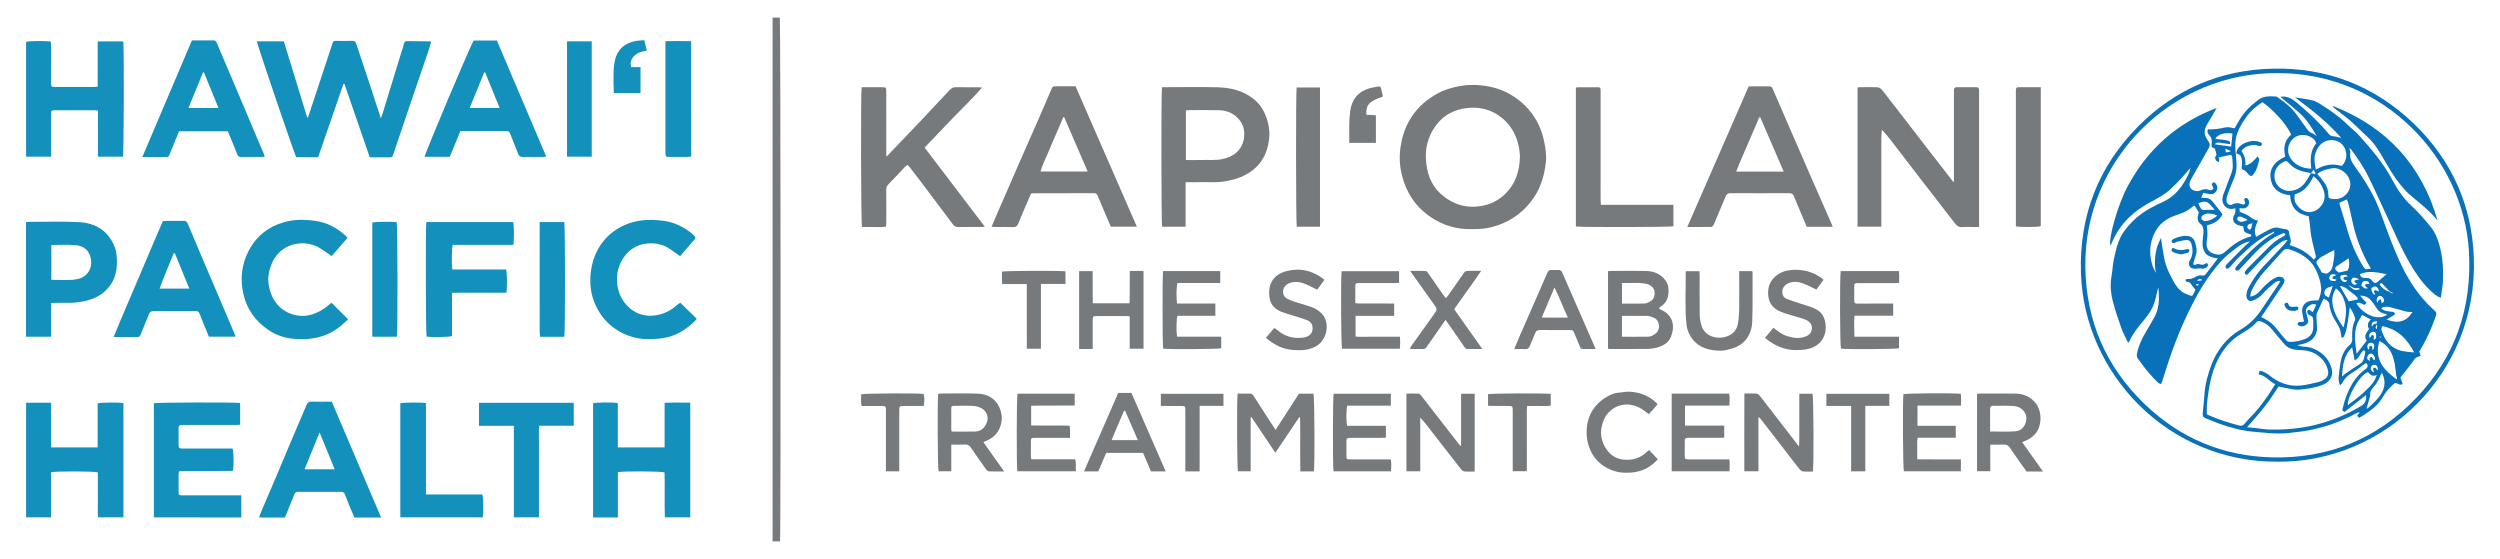 <?xml version="1.0" encoding="utf-8"?>
<!-- Generator: Adobe Illustrator 23.0.2, SVG Export Plug-In . SVG Version: 6.00 Build 0)  -->
<svg version="1.1" id="Layer_1" xmlns="http://www.w3.org/2000/svg" xmlns:xlink="http://www.w3.org/1999/xlink" x="0px" y="0px"
	 viewBox="0 0 901.62 201.59" style="enable-background:new 0 0 901.62 201.59;" xml:space="preserve">
<style type="text/css">
	.st0{fill:#1390BB;}
	.st1{fill:#767A7D;}
	.st2{fill:#0971B9;}
</style>
<g>
	<path class="st0" d="M92.63,14.91c3.21,0,6.4,0,9.74,0c2.79,9.11,5.6,18.28,8.41,27.44c0.1,0,0.19,0,0.29,0
		c0.41-1.22,0.82-2.45,1.23-3.67c2.41-7.28,4.84-14.56,7.22-21.85c0.8-2.44,0.41-2.04,2.84-2.08c1.55-0.02,3.11,0.03,4.66-0.01
		c0.83-0.02,1.22,0.26,1.49,1.1c1.61,4.98,3.3,9.92,4.94,14.89c1.28,3.87,2.53,7.75,3.9,11.97c0.26-0.71,0.44-1.13,0.57-1.56
		c2.28-7.42,4.56-14.84,6.83-22.27c0.32-1.05,0.69-2.08,0.96-3.14c0.15-0.58,0.41-0.91,1-0.9c2.8,0.02,5.61,0.04,8.41,0.08
		c0.08,0,0.16,0.1,0.37,0.24c-0.29,0.94-0.56,1.93-0.89,2.91c-2.33,6.84-4.67,13.68-7,20.53c-1.94,5.71-3.87,11.43-5.79,17.15
		c-0.17,0.51-0.35,0.99-0.95,1c-2.49,0.02-4.99,0.01-7.5,0.01c-3.08-8.94-6.12-17.73-9.15-26.51c-0.11-0.01-0.21-0.02-0.32-0.03
		c-3.05,8.81-6.09,17.62-9.15,26.47c-2.71,0-5.3,0-7.91,0C106.22,55.67,93.1,17.2,92.63,14.91z"/>
	<path class="st1" d="M713.75,81.87c-0.67,0-1.16,0-1.65,0c-1.45,0-2.91-0.09-4.36,0.03c-1.21,0.1-1.96-0.38-2.65-1.28
		c-4.05-5.27-8.14-10.51-12.2-15.77c-3.54-4.59-7.06-9.19-10.59-13.78c-1.12-1.46-2.29-2.88-3.59-4.29
		c-0.27,1.93-0.19,3.84-0.21,5.74c-0.01,1.95,0,3.91,0,5.86s0,3.91,0,5.86c0,1.9,0,3.81,0,5.71c0,1.95,0,3.91,0,5.86
		c0,1.94,0,3.89,0,5.94c-2.94,0-5.71,0-8.59,0c0-16.73,0-33.44,0-50.23c0.5-0.03,0.94-0.08,1.38-0.08c1.3-0.01,2.61-0.01,3.91-0.01
		c2.84,0,2.82,0.02,4.53,2.24c2.77,3.61,5.57,7.18,8.35,10.78c2.17,2.81,4.32,5.63,6.49,8.43c2.78,3.59,5.58,7.18,8.37,10.77
		c0.49,0.62,0.95,1.26,1.61,2.14c0.07-0.56,0.13-0.81,0.13-1.07c0-10.42,0-20.85,0-31.27c0-0.3,0.02-0.6,0.01-0.9
		c-0.01-0.73,0.29-1.12,1.07-1.11c2.31,0.01,4.61,0.01,6.92,0c0.77,0,1.09,0.38,1.07,1.11c-0.01,0.35,0,0.7,0,1.05
		c0,15.39,0,30.77,0,46.16C713.75,80.41,713.75,81.04,713.75,81.87z"/>
	<path class="st1" d="M531.02,82.63c-5.64,0.17-10.72-1.35-15.3-4.52c-5.3-3.66-8.55-8.67-10.12-14.9
		c-0.82-3.27-0.98-6.59-0.55-9.82c1.17-8.84,5.71-15.55,13.63-19.8c2.47-1.32,5.16-2.06,7.95-2.57c1.9-0.35,3.77-0.45,5.66-0.37
		c4.97,0.22,9.65,1.47,13.82,4.28c5.69,3.84,9.28,9.1,10.73,15.84c0.55,2.56,0.95,5.13,0.67,7.72c-0.57,5.24-2.12,10.12-5.48,14.34
		c-3.69,4.64-8.36,7.62-14.1,9.09C535.61,82.52,533.3,82.65,531.02,82.63z M548.17,56.16c-0.09-0.72-0.16-2.12-0.45-3.48
		c-0.88-4.03-2.8-7.49-6-10.12c-3.97-3.27-8.65-4.27-13.59-3.46c-5.78,0.95-9.88,4.31-12.32,9.65c-1.8,3.93-1.89,8.05-1.11,12.18
		c0.87,4.63,3.37,8.3,7.34,10.88c3.66,2.38,7.62,3.22,11.98,2.51c3.44-0.56,6.4-1.99,8.83-4.38
		C546.48,66.37,548.09,61.9,548.17,56.16z"/>
	<path class="st1" d="M333.46,53.23c7.28,9.56,14.45,18.97,21.71,28.51c-0.41,0.05-0.73,0.11-1.04,0.11
		c-2.86,0.01-5.72-0.03-8.57,0.04c-0.87,0.02-1.41-0.32-1.89-0.96c-3.53-4.72-7.07-9.43-10.61-14.13c-1.56-2.08-3.14-4.14-4.73-6.2
		c-0.3-0.39-0.67-0.72-1.07-1.15c-0.35,0.3-0.66,0.53-0.93,0.8c-1.94,2.03-3.83,4.1-5.81,6.08c-0.66,0.66-0.91,1.31-0.9,2.24
		c0.05,3.86,0.03,7.72,0.02,11.58c0,0.49-0.04,0.98-0.07,1.55c-1.48,0.34-2.93,0.13-4.36,0.16c-1.45,0.04-2.9,0.01-4.33,0.01
		c-0.37-1.15-0.49-47.97-0.13-50.42c0.54,0,1.12,0,1.71,0c1.9,0,3.81-0.01,5.71,0.01c1.33,0.01,1.45,0.12,1.46,1.48
		c0.02,4.91,0.01,9.83,0.01,14.74c0,2.85,0,5.71,0,8.8c0.41-0.39,0.69-0.62,0.94-0.88c3.81-3.98,7.63-7.95,11.42-11.95
		c3.51-3.71,7.01-7.43,10.48-11.18c0.71-0.77,1.46-1.05,2.5-1.03c2.66,0.07,5.31,0.03,7.97,0.04c0.33,0,0.67,0.04,1.23,0.07
		c-3.34,3.93-6.96,7.3-10.38,10.85C340.36,45.95,336.96,49.55,333.46,53.23z"/>
	<path class="st1" d="M661,81.8c-3.3,0-6.3,0-9.39,0c-0.75-1.78-1.51-3.57-2.27-5.35c-0.8-1.89-1.61-3.77-2.37-5.67
		c-0.32-0.81-0.8-1.12-1.7-1.11c-7.07,0.04-14.14,0.03-21.21,0c-0.91,0-1.37,0.35-1.7,1.14c-1.28,3.09-2.6,6.17-3.9,9.26
		c-0.18,0.42-0.31,0.86-0.56,1.23c-0.18,0.25-0.52,0.55-0.8,0.55c-2.79,0.04-5.58,0.02-8.59,0.02
		c7.43-17.02,14.77-33.82,22.12-50.66c0.45-0.03,0.84-0.07,1.23-0.07c1.85-0.01,3.71,0,5.56,0c1.55,0,1.52,0.02,2.1,1.37
		c2.3,5.33,4.62,10.65,6.93,15.97c2.31,5.32,4.62,10.64,6.94,15.96c1.86,4.26,3.75,8.52,5.62,12.78
		C659.67,78.65,660.28,80.11,661,81.8z M643.29,61.88c-2.86-6.63-5.65-13.09-8.45-19.55c-0.12,0-0.24-0.01-0.36-0.01
		c-1.39,3.24-2.81,6.46-4.18,9.71c-1.36,3.24-2.85,6.42-4.14,9.85C631.95,61.88,637.48,61.88,643.29,61.88z"/>
	<path class="st1" d="M387.9,31.12c7.37,16.87,14.7,33.67,22.11,50.63c-3.2,0-6.23,0-9.39,0c-0.67-1.55-1.37-3.15-2.05-4.75
		c-0.9-2.12-1.81-4.23-2.68-6.36c-0.25-0.61-0.55-0.98-1.3-0.97c-7.47,0.03-14.93,0.04-22.4,0.05c-0.05,0-0.09,0.03-0.37,0.12
		c-0.58,1.36-1.24,2.86-1.88,4.37c-0.9,2.12-1.82,4.22-2.68,6.36c-0.38,0.95-0.89,1.4-2,1.34c-2.05-0.11-4.11-0.03-6.16-0.04
		c-0.43,0-0.86-0.05-1.49-0.09c0.77-1.81,1.46-3.46,2.17-5.1c2.79-6.42,5.58-12.84,8.39-19.26c2.25-5.13,4.52-10.25,6.77-15.38
		c1.38-3.16,2.74-6.33,4.1-9.51c0.6-1.4,0.58-1.41,2.06-1.41C383.28,31.12,385.49,31.12,387.9,31.12z M392.26,61.86
		c-2.87-6.64-5.66-13.12-8.45-19.59c-0.11,0-0.23,0.01-0.34,0.01c-0.92,2.15-1.84,4.29-2.76,6.44c-0.95,2.21-1.93,4.4-2.83,6.62
		c-0.87,2.14-1.98,4.19-2.63,6.52C380.99,61.86,386.52,61.86,392.26,61.86z"/>
	<path class="st1" d="M427.59,65.71c0,5.47,0,10.71,0,16.05c-2.92,0-5.7,0-8.48,0c-0.29-1.06-0.37-48.48-0.05-50.32
		c0.5,0,1.03,0,1.56,0c6.16,0,12.33-0.12,18.49,0.04c4.7,0.12,9.19,1.19,13.01,4.22c2.53,2.01,4.06,4.69,4.93,7.71
		c0.54,1.85,0.87,3.79,0.73,5.76c-0.47,6.97-3.79,11.94-10.3,14.69c-1.62,0.68-3.3,1.07-5.01,1.42c-3.53,0.74-7.08,0.3-10.62,0.42
		C430.52,65.75,429.18,65.71,427.59,65.71z M427.69,57.71c2.04,0,3.89,0.05,5.73-0.01c2.44-0.08,4.87,0.18,7.32-0.3
		c3.91-0.76,7.32-3.1,7.93-7.8c0.33-2.56-0.32-4.97-2.16-6.92c-1.85-1.96-4.22-2.86-6.85-2.93c-3.65-0.1-7.31-0.03-10.97-0.03
		c-0.33,0-0.65,0.09-1,0.15C427.69,45.81,427.69,51.66,427.69,57.71z"/>
	<path class="st0" d="M35.23,31.25c0-5.43,0-10.82,0-16.32c3.2,0,6.22,0,9.22,0c0.34,1.97,0.23,40.46-0.12,41.58
		c-2.91,0-5.85,0-9.01,0c0-5.49,0-11.01,0-16.6c-0.53-0.07-0.86-0.15-1.19-0.15c-4.71-0.01-9.42-0.01-14.13,0
		c-1.52,0-1.57,0.06-1.57,1.64c0,4.51,0,9.02,0,13.53c0,0.49,0,0.98,0,1.58c-3.06,0-5.99,0-9.02,0c0-13.81,0-27.62,0-41.42
		c1.12-0.34,6.83-0.41,8.91-0.09c0.03,0.39,0.1,0.82,0.1,1.25c0.01,4.51,0.01,9.02,0.01,13.53c0,1.5,0.06,1.57,1.47,1.57
		c4.71,0.01,9.42,0.01,14.13,0C34.37,31.34,34.71,31.29,35.23,31.25z"/>
	<path class="st0" d="M18.43,145.25c0,5.43,0,10.72,0,16.1c5.65,0,11.13,0,16.78,0c0-5.33,0-10.63,0-15.87
		c1.21-0.36,7.62-0.41,9.31-0.11c0,13.69,0,27.4,0,41.21c-3.03,0-6,0-9.14,0c-0.21-1.75-0.07-3.53-0.09-5.31
		c-0.03-1.85-0.01-3.71-0.01-5.56c0-1.8,0-3.6,0-5.35c-1.42-0.43-15.23-0.46-16.85-0.04c0,5.35,0,10.75,0,16.25
		c-3.07,0-5.99,0-9.02,0c0-13.75,0-27.5,0-41.32C12.39,145.25,15.28,145.25,18.43,145.25z"/>
	<path class="st0" d="M239.69,161.35c0-5.38,0-10.63,0-16.08c3.11-0.16,6.13-0.08,9.25-0.05c0,13.83,0,27.54,0,41.35
		c-2.99,0-5.98,0-9.16,0c-0.18-5.37,0.04-10.81-0.11-16.2c-1.27-0.43-14.91-0.51-16.83-0.08c0,5.38,0,10.82,0,16.32
		c-3.07,0-5.96,0-8.95,0c0-13.74,0-27.45,0-41.17c0.96-0.31,6.5-0.41,8.92-0.12c0,5.3,0,10.62,0,16.03
		C228.5,161.35,233.98,161.35,239.69,161.35z"/>
	<path class="st0" d="M55.49,186.6c0-13.76,0-27.48,0-41.19c1.04-0.28,29.2-0.37,31.11-0.08c0,2.57,0,5.15,0,7.84
		c-0.5,0.03-0.93,0.08-1.36,0.08c-6.22,0.01-12.43,0-18.65,0c-0.4,0-0.8,0.01-1.2,0.01c-0.69,0-0.99,0.38-0.99,1.04
		c0,2.16,0,4.31,0.01,6.47c0,0.69,0.37,0.99,1.04,0.98c0.35-0.01,0.7,0,1.05,0c5.26,0,10.53,0,15.79,0c0.54,0,1.09,0,1.6,0
		c0.39,1.17,0.47,5.74,0.16,8.02c-0.49,0.03-1.01,0.08-1.54,0.08c-5.41,0.01-10.83,0-16.24,0.01c-0.54,0-1.08,0.05-1.69,0.08
		c-0.07,0.51-0.17,0.89-0.17,1.28c-0.02,2.01-0.03,4.01,0,6.02c0.02,1.34,0.1,1.41,1.5,1.41c6.42,0.01,12.83,0,19.25,0
		c0.59,0,1.18,0,1.87,0c0,2.75,0,5.32,0,7.97C76.51,186.6,66.1,186.6,55.49,186.6z"/>
	<path class="st0" d="M95.41,56.59c-0.75,0-1.39,0-2.03,0c-2.16,0-4.31-0.01-6.47,0.02c-0.69,0.01-1.04-0.2-1.32-0.9
		c-1.08-2.79-2.26-5.55-3.42-8.38c-5.83,0-11.63,0-17.58,0c-0.65,1.57-1.31,3.17-1.97,4.77c-0.51,1.25-1.01,2.5-1.52,3.75
		c-0.18,0.43-0.41,0.77-0.98,0.77c-2.85-0.02-5.7-0.01-8.78-0.01c6.01-14.12,11.93-28.06,17.88-42.04c2.64,0,5.19,0.02,7.74-0.01
		c0.67-0.01,0.97,0.3,1.21,0.88c1.03,2.49,2.11,4.97,3.17,7.45c1.93,4.55,3.87,9.11,5.79,13.66c1.93,4.56,3.85,9.12,5.77,13.67
		c0.76,1.79,1.54,3.58,2.3,5.38C95.31,55.85,95.32,56.15,95.41,56.59z M78.8,38.94c-1.8-4.39-3.53-8.63-5.27-12.86
		c-0.1,0.01-0.2,0.02-0.3,0.03c-1.74,4.24-3.48,8.48-5.26,12.83C71.66,38.94,75.13,38.94,78.8,38.94z"/>
	<path class="st0" d="M170.83,14.62c2.74,0,5.49,0,8.37,0c5.91,13.9,11.83,27.81,17.8,41.85c-0.5,0.06-0.78,0.13-1.06,0.13
		c-2.46,0.01-4.91-0.04-7.37,0.02c-0.91,0.02-1.38-0.33-1.69-1.12c-0.87-2.23-1.77-4.45-2.64-6.68c-0.61-1.55-0.6-1.56-2.28-1.56
		c-4.76,0-9.53,0-14.29,0c-0.5,0-1,0-1.62,0c-1.29,3.12-2.56,6.2-3.84,9.29c-3.08,0-6.07,0-9.07,0
		C153.23,55.29,169.8,16.08,170.83,14.62z M169.39,38.92c3.69,0,7.15,0,10.8,0c-1.78-4.35-3.5-8.57-5.22-12.79
		c-0.11-0.01-0.22-0.01-0.33-0.02C172.91,30.32,171.18,34.53,169.39,38.92z"/>
	<path class="st0" d="M137.44,186.64c-3.3,0-6.39,0-9.63,0c-0.59-1.38-1.21-2.79-1.79-4.21c-0.55-1.34-1.05-2.7-1.58-4.04
		c-0.26-0.67-0.71-1.01-1.48-1.01c-5.16,0.02-10.33,0.02-15.49,0c-0.73,0-1.07,0.3-1.33,0.94c-0.95,2.42-1.94,4.82-2.92,7.23
		c-0.15,0.37-0.33,0.72-0.5,1.09c-3.04,0-6.03,0-9.17,0c0.07-0.39,0.07-0.73,0.19-1.02c1.86-4.37,3.74-8.73,5.6-13.1
		c2.2-5.2,4.37-10.41,6.57-15.6c1.52-3.59,3.1-7.16,4.59-10.76c0.41-0.98,0.96-1.36,2.03-1.32c2.35,0.08,4.7,0.02,7.13,0.02
		C125.6,158.79,131.5,172.66,137.44,186.64z M120.7,169.25c-1.83-4.48-3.57-8.73-5.44-13.3c-1.88,4.62-3.63,8.89-5.42,13.3
		C113.52,169.25,116.95,169.25,120.7,169.25z"/>
	<path class="st0" d="M84.82,121.42c-3.11,0-6.24,0-9.49,0c-0.62-1.51-1.25-3.07-1.89-4.63c-0.49-1.2-1.03-2.39-1.45-3.61
		c-0.28-0.82-0.78-1.02-1.58-1.01c-4.96,0.03-9.92,0.04-14.88-0.01c-0.95-0.01-1.48,0.3-1.82,1.17c-0.96,2.41-2,4.8-2.94,7.21
		c-0.22,0.57-0.41,0.99-1.1,0.99c-2.8-0.01-5.6,0-8.68,0c2.88-7.13,5.93-13.99,8.83-20.91c2.91-6.96,5.91-13.88,8.9-20.87
		c0.43-0.04,0.81-0.09,1.2-0.09c2.1-0.01,4.21,0.01,6.31-0.01c0.66-0.01,1.11,0.13,1.4,0.83c2.04,4.89,4.11,9.77,6.18,14.64
		c1.86,4.37,3.73,8.73,5.6,13.09c1.83,4.27,3.65,8.55,5.46,12.82C84.89,121.11,84.84,121.22,84.82,121.42z M68.28,104.08
		c-1.81-4.41-3.52-8.58-5.23-12.76c-0.12,0-0.25,0-0.37,0c-1.68,4.21-3.57,8.34-5.13,12.76C61.21,104.08,64.6,104.08,68.28,104.08z"
		/>
	<path class="st0" d="M18.4,121.44c-3.09,0-6.01,0-9.02,0c0-13.8,0-27.5,0-41.31c0.33-0.04,0.61-0.11,0.9-0.11
		c6.06,0,12.14-0.23,18.19,0.09c5.89,0.32,10.49,3.05,12.84,8.79c0.63,1.54,0.8,3.18,0.85,4.83c0.09,3.1-0.37,6.07-2.11,8.73
		c-1.9,2.89-4.6,4.7-7.85,5.7c-2.24,0.69-4.57,1.01-6.91,1.05c-1.75,0.03-3.51,0-5.26,0.01c-0.49,0-0.97,0.04-1.61,0.07
		C18.4,113.39,18.4,117.38,18.4,121.44z M18.52,88.36c0,4.27,0,8.35,0,12.53c0.58,0.03,1.07,0.06,1.56,0.07
		c1.8,0.01,3.61,0.04,5.41-0.01c0.94-0.03,1.89-0.15,2.8-0.38c3.86-0.99,5.47-4.8,4.14-8.47c-0.86-2.36-2.83-3.46-5.06-3.67
		C24.48,88.15,21.57,88.36,18.52,88.36z"/>
	<path class="st0" d="M119.55,109.19c1.99,1.98,3.92,3.91,6,5.97c-1.06,0.93-2.17,2.06-3.43,3c-2.55,1.9-5.37,3.16-8.55,3.74
		c-2.75,0.5-5.5,0.56-8.21,0.24c-3.08-0.36-6.02-1.39-8.63-3.18c-4.68-3.22-7.76-7.5-8.99-13.12c-1.17-5.32-0.6-10.44,1.86-15.23
		c2.76-5.37,7.17-8.91,13.03-10.53c3.61-1,7.27-0.96,10.97-0.45c4.32,0.6,7.96,2.52,11.11,5.44c0.21,0.2,0.39,0.45,0.62,0.72
		c-1.93,2.21-3.82,4.38-5.73,6.57c-1.38-0.95-2.66-1.89-4-2.74c-2.03-1.29-4.32-1.89-6.67-1.87c-5.04,0.04-9.28,2.98-11.07,7.71
		c-0.75,1.98-1.28,4-1.08,6.13c0.51,5.37,3.28,10.15,8.85,11.82c4,1.2,7.7,0.23,11.1-2.03C117.77,110.69,118.7,109.85,119.55,109.19
		z"/>
	<path class="st0" d="M245.27,92.4c-1.36-0.97-2.48-1.78-3.62-2.58c-2.03-1.42-4.39-2.04-6.77-2.06c-4.13-0.03-7.54,1.59-9.95,5.1
		c-3.89,5.65-3,13.53,1.82,17.94c2.75,2.52,6.05,3.51,9.83,2.9c2.92-0.47,5.39-1.71,7.55-3.67c0.4-0.36,0.9-0.62,1.24-0.85
		c1.99,1.95,3.91,3.84,5.91,5.79c-0.24,0.3-0.45,0.63-0.73,0.89c-2.53,2.4-5.32,4.38-8.69,5.44c-2.75,0.87-5.57,1.03-8.42,1
		c-4.01-0.05-7.68-1.22-11.03-3.35c-3.33-2.12-5.78-5.07-7.49-8.61c-1.98-4.1-2.38-8.51-1.75-12.9c1.24-8.65,6.95-15.21,15.43-17.42
		c3.48-0.91,6.98-0.84,10.53-0.41c3.43,0.41,6.43,1.74,9.2,3.69c0.81,0.57,1.57,1.24,2.28,1.94c0.17,0.16,0.2,0.73,0.05,0.91
		C248.89,88.24,247.09,90.3,245.27,92.4z"/>
	<path class="st0" d="M153.75,80.09c10.5,0,20.91,0,31.32,0c0.32,0.93,0.38,6.55,0.06,8.22c-7.28,0-14.58,0-21.84,0
		c-0.38,1.16-0.47,6.75-0.15,8.88c6.46,0,12.95,0,19.39,0c0.35,1.21,0.42,6.08,0.14,8.37c-6.49,0.04-13.02-0.01-19.66,0.03
		c0,5.36,0,10.51,0,15.62c-1.08,0.37-7.28,0.46-9.17,0.18C153.56,120.28,153.45,82.77,153.75,80.09z"/>
	<path class="st2" d="M821.25,166.51c-39.33,0.17-69.69-31.7-70.77-68.18c-0.61-20.56,6.29-38.37,20.8-52.91
		c13.25-13.29,29.53-20.23,48.33-20.66c19.65-0.45,36.78,6.22,50.93,19.84c13.64,13.13,20.96,29.42,21.64,48.33
		C893.7,134.97,859.6,166.98,821.25,166.51z M821.36,26.36c-37.95-0.28-69.88,31.13-69.28,70.08c0.29,19.35,7.44,35.86,21.39,49.3
		c12.78,12.31,28.21,18.77,45.87,19.21c20.35,0.51,37.89-6.61,52.02-21.39c14.12-14.77,20.24-32.55,19.06-52.9
		C888.47,57.22,859.97,26.3,821.36,26.36z"/>
	<path class="st1" d="M577.35,73.87c8.78,0,17.42,0,26.17,0c0,2.69,0,5.22,0,7.74c-1.12,0.32-33.54,0.38-35.18,0.07
		c0-16.65,0-33.31,0-50.07c0.3-0.05,0.58-0.15,0.86-0.15c2.25-0.01,4.51-0.03,6.76,0c1.24,0.01,1.3,0.11,1.3,1.43
		c0,12.93-0.01,25.86-0.01,38.79C577.25,72.35,577.31,73.03,577.35,73.87z"/>
	<path class="st0" d="M185.32,153.56c-4.33,0-8.42,0-12.58,0c0-2.84,0-5.51,0-8.28c11.41,0,22.75,0,34.18,0c0,2.74,0,5.42,0,8.25
		c-4.13,0-8.21,0-12.49,0c-0.13,1.96-0.05,3.8-0.06,5.62c-0.01,1.8,0,3.61,0,5.41c0,1.85,0,3.71,0,5.56c0,1.8,0,3.61,0,5.41
		c0,1.85,0,3.71,0,5.56c0,1.8,0,3.59,0,5.49c-3.05,0-5.97,0-9.04,0C185.32,175.63,185.32,164.73,185.32,153.56z"/>
	<path class="st1" d="M281.31,195.26c-0.93,0-1.76,0-2.68,0c0-62.97,0-125.87,0-188.92c0.86,0,1.73,0,2.61,0
		C281.54,7.39,281.64,193,281.31,195.26z"/>
	<path class="st0" d="M153.62,145.38c0,10.91,0,21.86,0,32.95c6.9,0,13.65,0,20.34,0c0.39,1.17,0.46,6.28,0.15,8.25
		c-9.87,0-19.75,0-29.74,0c0-13.75,0-27.45,0-41.14C145.48,145.12,151.86,145.06,153.62,145.38z"/>
	<path class="st1" d="M736,31.45c0,16.9,0,33.53,0,50.14c-1.15,0.34-7.35,0.38-8.98,0.04c0-0.5,0-1.04,0-1.57
		c0-15.59,0-31.18,0-46.77c0-0.3,0.01-0.6,0.01-0.9c0.01-0.61,0.3-0.94,0.92-0.94C730.59,31.45,733.23,31.45,736,31.45z"/>
	<path class="st1" d="M476.05,81.77c-2.83,0-5.61,0-8.38,0c-0.3-1.13-0.35-48.57-0.04-50.23c2.76,0,5.54,0,8.42,0
		C476.05,48.27,476.05,64.97,476.05,81.77z"/>
	<path class="st1" d="M473.86,170.02c-1.62,0-3.17,0-4.89,0c-0.13-6.5,0.02-12.96-0.08-19.42c-0.11-0.04-0.22-0.08-0.33-0.12
		c-2.81,4.19-5.63,8.37-8.61,12.81c-2.98-4.44-5.79-8.64-8.61-12.84c-0.1,0.03-0.2,0.07-0.29,0.1c0,6.43,0,12.87,0,19.42
		c-1.61,0-3.09,0-4.59,0c-0.31-0.92-0.45-24.98-0.12-28.02c1.6,0,3.23-0.04,4.85,0.03c0.3,0.01,0.66,0.42,0.86,0.73
		c1.91,2.93,3.79,5.89,5.69,8.83c0.72,1.12,1.47,2.22,2.31,3.49c2.88-4.47,5.64-8.75,8.42-13.05c1.77,0,3.51,0,5.24,0
		C474.08,143.03,474.21,167.39,473.86,170.02z"/>
	<path class="st1" d="M579.93,125.75c0-9.29,0-18.55,0-27.93c0.37-0.04,0.75-0.11,1.13-0.11c4.21-0.01,8.42-0.08,12.63,0.02
		c2.75,0.07,5.21,1.03,6.91,3.33c0.54,0.74,0.99,1.69,1.09,2.59c0.32,2.83-0.24,5.39-2.92,7.03c-0.17,0.1-0.29,0.27-0.55,0.5
		c0.31,0.21,0.55,0.44,0.84,0.56c4.44,1.96,5.08,5.91,3.54,9.77c-0.7,1.76-2.27,2.9-4.09,3.54c-1.47,0.52-2.98,0.8-4.54,0.8
		c-4.46,0-8.92,0.01-13.38,0.01C580.4,125.86,580.21,125.8,579.93,125.75z M584.96,121.45c3.24,0,6.34,0.03,9.44-0.02
		c1.07-0.02,1.99-0.56,2.83-1.25c1.74-1.43,1.29-4.51-0.42-5.39c-0.96-0.49-1.89-0.87-2.97-0.87c-2.3,0-4.61,0-6.91,0
		c-0.63,0-1.27,0-1.97,0C584.96,116.48,584.96,118.86,584.96,121.45z M584.97,102.05c0,2.64,0,5.02,0,7.44
		c2.77,0,5.45,0.03,8.13-0.02c0.52-0.01,1.06-0.27,1.55-0.49c1.56-0.68,2.24-1.96,2.06-3.76c-0.13-1.29-1.28-2.44-2.75-2.79
		C591.01,101.73,588.03,102.19,584.97,102.05z"/>
	<path class="st1" d="M653.83,170.06c-1.22,0-2.37,0.08-3.51-0.04c-0.47-0.05-1-0.43-1.31-0.82c-1.42-1.74-2.77-3.54-4.14-5.31
		c-1.4-1.82-2.81-3.64-4.21-5.46c-1.98-2.57-3.97-5.13-5.96-7.69c-0.08-0.1-0.22-0.14-0.52-0.32c0,6.58,0,13.01,0,19.54
		c-1.73,0-3.3,0-5.09,0c0-9.31-0.03-18.6,0.02-28.04c1.6,0,3-0.06,4.39,0.04c0.41,0.03,0.89,0.42,1.17,0.78
		c3.26,4.17,6.49,8.37,9.72,12.56c1.4,1.81,2.79,3.63,4.4,5.73c0.19-1.81,0.12-3.32,0.13-4.83c0.01-1.6,0-3.21,0-4.81
		c0-1.55,0-3.11,0-4.66c0-1.54,0-3.08,0-4.72c1.7,0,3.23,0,4.76,0C654.05,143.03,654.2,167.28,653.83,170.06z"/>
	<path class="st1" d="M526.94,160.75c0-6.22,0-12.45,0-18.76c1.72,0,3.25,0,4.9,0c0,9.33,0,18.62,0,28.07
		c-1.26,0-2.51,0.08-3.73-0.04c-0.46-0.05-0.97-0.51-1.29-0.91c-3.36-4.28-6.7-8.59-10.03-12.9c-1.45-1.88-2.87-3.79-4.58-5.61
		c0,6.42,0,12.85,0,19.37c-1.75,0-3.32,0-4.99,0c0-9.27,0-18.53,0-27.99c1.46-0.11,2.95-0.1,4.42,0c0.32,0.02,0.67,0.4,0.91,0.7
		c2.07,2.64,4.11,5.29,6.17,7.94c2.39,3.08,4.78,6.16,7.17,9.23c0.26,0.33,0.52,0.65,0.78,0.98
		C526.75,160.8,526.85,160.78,526.94,160.75z"/>
	<path class="st0" d="M249.28,56.48c-0.53,0.04-0.92,0.1-1.31,0.11c-2.16,0.01-4.31,0.01-6.47,0c-1.45-0.01-1.49-0.05-1.52-1.54
		c0-0.25,0-0.5,0-0.75c0-12.43,0-24.87,0-37.3c0-0.64,0-1.29,0-2.15c3.17-0.06,6.19-0.05,9.29,0
		C249.28,28.76,249.28,42.53,249.28,56.48z"/>
	<path class="st0" d="M134.27,121.44c0-13.77,0-27.47,0-41.17c1.06-0.31,6.82-0.39,8.81-0.14c0.32,1.07,0.4,39.56,0.06,41.31
		C140.22,121.44,137.3,121.44,134.27,121.44z"/>
	<path class="st0" d="M194.64,80.08c3.11,0,5.99,0,8.86,0c0.35,1.29,0.37,39.96,0.02,41.38c-2.83,0-5.68,0-8.73,0
		c-0.05-0.48-0.14-1-0.15-1.51c-0.01-4.26-0.01-8.52-0.01-12.78c0-8.37,0-16.74,0-25.11C194.64,81.42,194.64,80.79,194.64,80.08z"/>
	<path class="st1" d="M736.8,170.05c-2.14,0-3.98,0-5.94,0c-1.95-2.77-3.98-5.56-5.9-8.41c-0.63-0.93-1.28-1.39-2.44-1.31
		c-1.53,0.1-3.08,0.03-4.73,0.03c0,3.28,0,6.37,0,9.59c-1.63,0-3.15,0-4.77,0c0-9.24,0-18.48,0-27.87c0.33-0.05,0.71-0.14,1.09-0.14
		c4.26-0.01,8.52-0.04,12.78,0.01c2.89,0.04,5.36,1.12,7.23,3.38c0.5,0.6,0.9,1.34,1.17,2.07c0.75,2.05,0.8,4.16,0.21,6.26
		c-0.7,2.5-2.41,4.08-4.69,5.15c-0.45,0.21-0.91,0.4-1.52,0.66C731.77,162.95,734.2,166.39,736.8,170.05z M717.72,155.62
		c3.15,0,6.09,0.14,9.02-0.05c1.77-0.12,3.2-1.25,3.78-3.01c0.61-1.86,0.26-3.58-1.3-4.97c-0.96-0.85-2.16-1.11-3.3-1.18
		c-2.39-0.14-4.79-0.04-7.19-0.05c-0.69,0-1,0.32-1,1C717.72,150.05,717.72,152.75,717.72,155.62z"/>
	<path class="st1" d="M343.08,160.35c0,3.31,0,6.4,0,9.6c-1.6,0-3.07,0-4.58,0c-0.32-0.93-0.48-24.86-0.14-27.88
		c0.3-0.05,0.63-0.15,0.96-0.15c4.46-0.01,8.92-0.13,13.37,0.05c3.32,0.14,6.13,1.6,7.63,4.72c0.8,1.67,1.19,3.48,0.85,5.48
		c-0.62,3.7-2.79,5.83-6.11,7.1c-0.09,0.03-0.17,0.11-0.38,0.24c2.44,3.43,4.87,6.86,7.47,10.52c-2.02,0-3.8,0.06-5.56-0.04
		c-0.39-0.02-0.82-0.54-1.1-0.92c-1.8-2.52-3.59-5.04-5.32-7.62c-0.53-0.8-1.1-1.17-2.08-1.13
		C346.51,160.4,344.92,160.35,343.08,160.35z M343.2,155.64c3,0,5.84,0.07,8.68-0.02c2.06-0.07,3.63-1.62,4.2-3.85
		c0.41-1.6-0.32-3.51-1.98-4.46c-0.91-0.52-2.04-0.85-3.1-0.91c-2.24-0.14-4.49-0.06-6.74-0.04c-1.08,0.01-1.18,0.11-1.19,1.23
		c-0.02,2.4-0.01,4.8,0,7.2C343.08,155.03,343.14,155.27,343.2,155.64z"/>
	<path class="st0" d="M213.41,56.51c-3.06,0-5.95,0-8.91,0c0-13.89,0-27.69,0-41.6c2.98,0,5.91,0,8.91,0
		C213.41,28.81,213.41,42.61,213.41,56.51z"/>
	<path class="st1" d="M663.85,97.75c6.99,0,13.9,0,20.97,0c0.2,1.4,0.08,2.77,0.09,4.29c-0.64,0.03-1.18,0.07-1.71,0.07
		c-4.16,0.01-8.32,0-12.48,0c-0.35,0-0.7,0.01-1.05,0.01c-0.61,0-0.94,0.29-0.94,0.91c-0.01,1.85,0,3.71,0,5.56
		c0,0.86,0.58,0.9,1.24,0.9c2.86-0.02,5.71-0.02,8.57-0.02c1.39,0,2.77,0,4.23,0c0,1.56,0,2.89,0,4.4c-4.6,0-9.19,0-13.96,0
		c-0.16,2.58-0.12,5-0.01,7.58c5.4,0,10.69,0,16.07,0c0,1.5,0,2.83,0,4.16c-0.98,0.31-18.77,0.42-20.93,0.13
		C663.56,124.62,663.48,99.64,663.85,97.75z"/>
	<path class="st1" d="M502.8,109.47c0,1.6,0,2.93,0,4.44c-4.65,0-9.23,0-13.91,0c0,2.55,0,4.93,0,7.47
		c1.72,0.16,3.46,0.05,5.19,0.07c1.8,0.02,3.61,0,5.41,0c1.75,0,3.5,0,5.4,0c0.11,1.48,0.12,2.85-0.02,4.31c-7,0-13.94,0-20.88,0
		c-0.34-1.01-0.47-25.42-0.14-27.96c6.87,0,13.75,0,20.73,0c0,1.35,0,2.68,0,4.21c-0.49,0.03-1.02,0.08-1.54,0.08
		c-3.96,0.01-7.92,0-11.88,0c-0.35,0-0.7-0.01-1.05,0c-1.23,0.04-1.31,0.1-1.32,1.27c-0.02,1.94-0.01,3.89-0.01,5.95
		c1.67,0.27,3.21,0.09,4.74,0.13c1.5,0.03,3.01,0.01,4.51,0.01C499.57,109.47,501.12,109.47,502.8,109.47z"/>
	<path class="st1" d="M419.47,97.76c6.89,0,13.7,0,20.6,0c0,1.42,0,2.79,0,4.3c-5.18,0-10.33,0-15.43,0
		c-0.39,1.21-0.46,5.48-0.12,7.41c4.54,0,9.12,0,13.79,0c0,1.55,0,2.92,0,4.42c-4.62,0-9.17,0-13.66,0
		c-0.4,1.18-0.48,5.49-0.15,7.54c5.26,0,10.54,0,15.93,0c0,1.49,0,2.82,0,4.16c-0.97,0.33-18.46,0.46-20.93,0.15
		C419.23,124.64,419.17,99.53,419.47,97.76z"/>
	<path class="st1" d="M385.94,157.91c-0.75,0-1.25,0-1.74,0c-3.61,0-7.22-0.01-10.82,0c-1.54,0-1.58,0.05-1.59,1.62
		c-0.01,1.55-0.01,3.11,0,4.66c0,0.43,0.08,0.87,0.13,1.45c5.35,0,10.58,0,15.87,0c0.38,1.52,0.13,2.89,0.22,4.33
		c-7.15,0-14.14,0-21.1,0c-0.34-1.62-0.28-26.78,0.06-27.99c6.83,0,13.67,0,20.62,0c0,1.45,0,2.81,0,4.28
		c-5.26,0.05-10.44-0.05-15.71,0.06c0,2.44,0,4.67,0,7.11c4.56,0.1,9.14-0.05,13.8,0.08C386.14,154.94,385.76,156.32,385.94,157.91z
		"/>
	<path class="st1" d="M691.53,153.57c4.68,0,9.21,0,13.81,0c0,1.46,0,2.8,0,4.29c-4.59,0-9.12,0-13.71,0
		c-0.35,1.37-0.13,2.61-0.17,3.84c-0.04,1.25-0.01,2.5-0.01,3.96c1.81,0,3.54,0.01,5.27,0.01c1.7,0,3.41,0,5.11,0
		c1.75,0,3.49,0,5.36,0c0,1.47,0,2.84,0,4.3c-6.86,0-13.7,0-20.56,0c-0.33-0.97-0.49-24.55-0.17-27.81
		c1.05-0.32,17.47-0.46,20.69-0.14c0.21,1.33,0.09,2.7,0.08,4.27c-5.27,0-10.44,0-15.69,0
		C691.53,148.78,691.53,151.06,691.53,153.57z"/>
	<path class="st1" d="M407.46,97.71c1.47,0,2.72,0,3.97,0c0.29,0,0.59,0.05,0.98,0.08c0,9.33,0,18.63,0,27.98c-1.68,0-3.25,0-4.99,0
		c0-3.93,0-7.77,0-11.69c-0.54-0.04-0.93-0.1-1.31-0.1c-3.46-0.01-6.92-0.01-10.38,0c-1.57,0-1.63,0.06-1.64,1.58
		c-0.01,2.86-0.01,5.72-0.01,8.57c0,0.5,0,0.99,0,1.7c-1.67,0.06-3.23,0.01-4.9,0.04c0-9.44,0-18.73,0-28.09c1.62,0,3.15,0,4.88,0
		c0.06,3.86-0.02,7.69,0.05,11.6c4.5,0,8.79,0,13.27,0C407.5,105.56,407.37,101.72,407.46,97.71z"/>
	<path class="st1" d="M485.83,153.56c4.7,0,9.3,0,13.99,0c0,1.43,0,2.76,0,4.27c-0.52,0.03-1.05,0.08-1.57,0.08
		c-3.66,0.01-7.32,0-10.98,0c-1.62,0-1.68,0.07-1.69,1.7c-0.01,1.45-0.01,2.91,0,4.36c0.01,1.71,0.01,1.71,1.8,1.71
		c4.16,0,8.32,0,12.48,0c0.54,0,1.09,0,1.77,0c0.18,1.48,0.12,2.85,0.04,4.3c-6.96,0-13.85,0-20.73,0
		c-0.31-1.44-0.29-26.69,0.04-27.99c6.82,0,13.67,0,20.63,0c0,1.44,0,2.8,0,4.32c-5.3,0-10.54,0-15.73,0
		C485.49,147.62,485.47,152.05,485.83,153.56z"/>
	<path class="st1" d="M602.89,141.96c6.97,0,13.77,0,20.76,0c0.22,1.4,0.12,2.77,0.07,4.33c-5.37,0-10.65,0-16.02,0
		c0,2.47,0,4.75,0,7.21c4.71,0,9.39,0,14.14,0c0,1.52,0,2.85,0,4.33c-0.51,0.03-0.99,0.07-1.48,0.07c-3.71,0.01-7.41,0-11.12,0
		c-1.55,0-1.63,0.09-1.64,1.6c-0.01,1.6-0.01,3.21,0,4.81c0.01,1.24,0.13,1.36,1.39,1.36c4.26,0.01,8.52,0,12.78,0
		c0.6,0,1.19,0,1.94,0c0.17,1.47,0.1,2.83,0.05,4.29c-6.98,0-13.87,0-20.87,0C602.89,160.68,602.89,151.4,602.89,141.96z"/>
	<path class="st1" d="M575.43,125.87c-1.64,0-3.13-0.01-4.62,0.01c-0.64,0.01-0.85-0.43-1.04-0.91c-0.63-1.52-1.26-3.05-1.89-4.57
		c-0.55-1.34-0.56-1.36-1.95-1.36c-3.51-0.01-7.01,0.02-10.52-0.02c-0.88-0.01-1.4,0.25-1.73,1.08c-0.6,1.54-1.31,3.03-1.9,4.57
		c-0.33,0.85-0.75,1.3-1.74,1.23c-1.23-0.09-2.47-0.02-3.94-0.02c0.67-1.6,1.24-3.02,1.85-4.41c2.8-6.42,5.61-12.83,8.42-19.24
		c0.58-1.33,1.19-2.64,1.74-3.98c0.27-0.65,0.68-0.92,1.38-0.88c0.85,0.04,1.71,0.05,2.55,0.01c0.71-0.04,1.09,0.26,1.36,0.9
		c1,2.34,2.05,4.67,3.07,7c2.89,6.6,5.77,13.19,8.66,19.79C575.23,125.26,575.29,125.49,575.43,125.87z M565.45,114.55
		c-1.7-3.62-2.99-7.18-4.82-10.88c-1.62,3.81-3.1,7.27-4.63,10.88C559.22,114.55,562.2,114.55,565.45,114.55z"/>
	<path class="st1" d="M420.41,170.01c-1.86,0-3.5,0-5.31,0c-0.93-2.17-1.89-4.41-2.86-6.69c-4.41,0-8.81,0-13.28,0
		c-0.96,2.25-1.92,4.49-2.86,6.69c-1.74,0-3.37,0-5.16,0c4.14-9.49,8.23-18.87,12.35-28.3c1.58,0,3.11,0,4.76,0
		C412.12,151.05,416.22,160.42,420.41,170.01z M405.75,148.08c-0.12,0.02-0.23,0.05-0.35,0.07c-1.52,3.48-3.06,6.96-4.51,10.58
		c3.23,0,6.25,0,9.47,0C408.78,155.07,407.26,151.58,405.75,148.08z"/>
	<path class="st1" d="M627.25,97.78c1.66,0,3.14,0,4.67,0c0.06,0.24,0.14,0.42,0.13,0.61c-0.02,5.91,0.12,11.84-0.12,17.74
		c-0.19,4.55-2.77,8.43-7.58,9.65c-1.25,0.32-2.54,0.73-3.8,0.71c-3.84-0.07-7.48-0.84-10.06-4.06c-1.24-1.54-2.05-3.38-2.25-5.32
		c-0.66-6.34-0.24-12.7-0.28-19.06c0-0.04,0.04-0.09,0.1-0.25c1.52,0,3.1,0,4.85,0c0.02,0.51,0.06,1.04,0.06,1.57
		c0.01,4.81-0.04,9.63,0.03,14.44c0.02,1.22,0.3,2.47,0.66,3.65c1.08,3.55,4.9,4.87,8.14,4.15c3.09-0.69,4.86-2.6,5.12-5.81
		c0.11-1.34,0.31-2.67,0.32-4.01c0.04-4.16,0.02-8.32,0.01-12.48C627.25,98.83,627.25,98.35,627.25,97.78z"/>
	<path class="st1" d="M657.66,100.92c-0.9,1.24-1.77,2.43-2.57,3.52c-1.68-0.79-3.17-1.6-4.75-2.2c-1.65-0.63-3.37-0.84-5.12-0.19
		c-1.57,0.58-2.5,1.8-2.45,3.36c0.04,1.12,0.56,1.97,1.55,2.37c1.71,0.68,3.48,1.21,5.22,1.8c1.42,0.47,2.88,0.84,4.26,1.4
		c1.79,0.74,3.39,1.82,4.07,3.75c1.37,3.89,0.41,8.53-3.99,10.52c-1.98,0.9-4.04,0.99-6.15,1c-3.44,0.03-6.47-1.1-9.29-2.96
		c-0.62-0.41-1.18-0.9-1.88-1.44c1.04-1.25,2.02-2.43,3.05-3.66c1.56,1.3,3.07,2.45,4.91,3.02c2.33,0.73,4.67,1.05,7.01,0
		c0.8-0.36,1.42-0.91,1.72-1.77c0.61-1.75-0.12-3.35-2.12-4.16c-1.38-0.56-2.85-0.89-4.27-1.34c-1.57-0.49-3.17-0.9-4.68-1.53
		c-2.47-1.02-4.14-2.82-4.45-5.57c-0.36-3.16,0.6-5.84,3.28-7.73c1.72-1.21,3.66-1.71,5.76-1.8c3.73-0.15,7.12,0.78,10.16,2.95
		C657.17,100.44,657.37,100.66,657.66,100.92z"/>
	<path class="st1" d="M456.55,121.82c1.06-1.24,2-2.34,3.02-3.53c0.34,0.23,0.69,0.41,0.97,0.66c2.73,2.39,5.94,3.28,9.47,2.81
		c2.13-0.28,3.84-1.67,3.28-4.24c-0.24-1.1-1.05-1.73-1.98-2.09c-1.48-0.58-3.02-1-4.54-1.48c-1.52-0.48-3.07-0.89-4.55-1.46
		c-2.22-0.87-3.89-2.43-4.31-4.83c-0.84-4.74,0.99-8.56,6.03-9.87c4.95-1.29,9.58-0.22,13.72,3.09c-0.92,1.27-1.81,2.5-2.6,3.6
		c-1.67-0.8-3.11-1.59-4.64-2.19c-1.65-0.65-3.36-0.83-5.14-0.27c-1.94,0.61-3.05,2.46-2.33,4.35c0.23,0.59,0.84,1.17,1.42,1.45
		c1.21,0.58,2.5,0.98,3.78,1.4c1.85,0.61,3.76,1.04,5.54,1.81c1.16,0.5,2.27,1.3,3.15,2.22c2.75,2.89,2.26,9.93-3.26,12.14
		c-1.26,0.51-2.54,0.83-3.92,0.88c-3.04,0.1-6-0.12-8.76-1.52C459.38,123.96,457.92,123.11,456.55,121.82z"/>
	<path class="st1" d="M524.46,111.52c3.37,4.77,6.67,9.44,10.13,14.34c-1.99,0-3.67-0.02-5.36,0.01c-0.62,0.01-0.86-0.41-1.14-0.82
		c-1.25-1.81-2.49-3.62-3.75-5.42c-0.96-1.38-1.94-2.76-3.01-4.26c-1.29,1.85-2.51,3.6-3.73,5.34c-1.03,1.47-2.09,2.93-3.09,4.42
		c-0.3,0.45-0.6,0.75-1.18,0.74c-1.54-0.03-3.09-0.01-4.8-0.01c0.14-0.4,0.17-0.68,0.32-0.89c2.72-3.82,5.46-7.64,8.19-11.46
		c1.42-1.99,1.38-1.97,0-3.9c-2.79-3.88-5.54-7.79-8.48-11.91c2.01,0,3.78-0.03,5.56,0.03c0.3,0.01,0.66,0.39,0.87,0.68
		c1.84,2.62,3.65,5.25,5.47,7.88c0.28,0.4,0.59,0.77,0.97,1.26c0.32-0.37,0.57-0.6,0.76-0.87c1.94-2.78,3.87-5.58,5.84-8.35
		c0.22-0.31,0.7-0.6,1.07-0.62c1.59-0.07,3.19-0.03,5.09-0.03C530.97,102.47,527.64,106.86,524.46,111.52z"/>
	<path class="st1" d="M597.79,145.83c-1.08,1.23-2.07,2.34-3.13,3.54c-0.74-0.55-1.35-1.04-2-1.5c-3.97-2.79-9.12-2.75-12.56,0.94
		c-1.35,1.44-2.06,3.2-2.47,5.19c-0.54,2.62-0.04,4.98,1.21,7.18c1.43,2.54,3.52,4.22,6.61,4.57c3.41,0.39,6.25-0.58,8.67-2.95
		c0.14-0.14,0.3-0.26,0.46-0.39c0.04-0.03,0.09-0.04,0.19-0.07c1,1.06,2.01,2.13,3.12,3.31c-1.1,1.2-2.4,2.32-3.94,3.16
		c-2.29,1.25-4.75,1.67-7.35,1.69c-3.23,0.03-6.08-0.9-8.68-2.76c-2.78-1.98-4.41-4.73-5.24-7.97c-0.32-1.24-0.47-2.56-0.47-3.84
		c0.03-5.71,2.51-10.07,7.46-12.93c1.33-0.77,2.79-1.33,4.37-1.42c1.24-0.08,2.48-0.38,3.71-0.31c3.64,0.22,6.93,1.4,9.59,4
		C597.47,145.43,597.58,145.59,597.79,145.83z"/>
	<path class="st1" d="M370.31,102.45c-3.01,0-5.85,0-8.86,0c-0.19-1.57-0.03-3.05-0.11-4.49c1.13-0.31,20.89-0.39,22.93-0.11
		c0,1.45,0,2.92,0,4.55c-2.95,0-5.83,0-8.86,0c0,7.86,0,15.55,0,23.36c-1.72,0-3.29,0-5.09,0
		C370.3,118.02,370.34,110.29,370.31,102.45z"/>
	<path class="st1" d="M536.66,146.34c0-1.52,0-2.85,0-4.18c1.12-0.3,20.56-0.39,22.62-0.1c0,1.35,0,2.73,0,4.2
		c-1.36,0.31-2.75,0.11-4.13,0.14c-1.4,0.04-2.8,0.01-4.38,0.01c-0.05,0.63-0.13,1.21-0.13,1.78c0,7.06,0.01,14.12,0.02,21.19
		c0,0.15-0.03,0.29-0.06,0.56c-1.61,0-3.22,0-5.04,0c0-0.53,0-1.07,0-1.6c0-6.61,0-13.22,0-19.83c0-0.1,0-0.2,0-0.3
		c0-1.79,0-1.79-1.87-1.8c-1.85,0-3.71,0-5.56,0C537.68,146.4,537.24,146.37,536.66,146.34z"/>
	<path class="st1" d="M432.64,170.02c-1.84,0-3.38,0-5.15,0c0-0.57,0-1.1,0-1.62c0-6.67,0-13.33,0-20c0-0.25,0.01-0.5,0-0.75
		c-0.05-1.06-0.17-1.21-1.24-1.23c-2-0.02-4.01-0.01-6.01-0.01c-0.49,0-0.98,0-1.58,0c0-1.52,0-2.89,0-4.38c7.5,0,14.98,0,22.58,0
		c0,1.44,0,2.81,0,4.34c-2.84,0-5.63,0-8.59,0C432.64,154.31,432.64,162.1,432.64,170.02z"/>
	<path class="st1" d="M667.61,146.39c-3.15,0-5.99,0-8.93,0c0-1.51,0-2.88,0-4.37c7.55,0,15.03,0,22.7,0c0,0.74,0,1.43,0,2.11
		c0,0.69,0,1.38,0,2.24c-2.92,0-5.7,0-8.66,0c0,7.95,0,15.73,0,23.61c-1.76,0-3.33,0-5.11,0
		C667.61,162.18,667.61,154.4,667.61,146.39z"/>
	<path class="st1" d="M333.19,146.41c-2.12,0-4.16,0-6.2,0c-2.85,0-2.68-0.28-2.68,2.67c0,6.46,0,12.92,0,19.38
		c0,0.49,0,0.97,0,1.53c-1.63,0-3.11,0-4.81,0c0-0.51,0-0.98,0-1.46c0-6.71,0-13.42,0-20.13c0-0.25,0.01-0.5,0-0.75
		c-0.04-1.06-0.16-1.22-1.21-1.23c-2-0.02-4.01-0.01-6.01-0.01c-0.49,0-0.98,0-1.54,0c-0.34-1.48-0.15-2.86-0.16-4.21
		c1.12-0.35,20.44-0.45,22.51-0.14C333.41,143.15,333.46,144.47,333.19,146.41z"/>
	<path class="st1" d="M498.77,34.83c-4.96,1.64-6.23,3-5.98,6.56c1.09,0.05,2.21,0.11,3.42,0.17c0,3.35,0,6.61,0,9.96
		c-3.2,0-6.32,0-9.6,0c0-0.58,0-1.07,0-1.55c0.01-3.34-0.13-6.69,0.35-10.01c0.59-4.09,2.8-6.9,6.93-8.12
		c1.04-0.31,2.14-0.41,3.21-0.64c0.58-0.13,0.85,0.13,0.97,0.64C498.31,32.79,498.52,33.76,498.77,34.83z"/>
	<path class="st0" d="M231,33.55c-3.26,0-6.39,0-9.61,0c-0.03-0.57-0.09-1.06-0.09-1.55c-0.01-2.3-0.12-4.61,0.03-6.9
		c0.13-1.97,0.36-3.94,1.32-5.77c1.37-2.61,3.62-3.91,6.36-4.49c1.06-0.22,2.16-0.23,3.35-0.35c0.31,1.31,0.59,2.49,0.91,3.83
		c-2.23,0.24-4.18,0.91-5.35,2.87c-0.53,0.88-0.59,1.88-0.3,3.02c1.1,0,2.18,0,3.38,0C231,27.37,231,30.39,231,33.55z"/>
	<path class="st2" d="M811.95,85.24c-0.06-0.26-0.06-0.53-0.18-0.69c-0.1-0.12-0.36-0.11-0.55-0.17c-1.84-0.58-1.99-0.77-2.2-2.74
		c-0.6-0.14-1.23-0.23-1.82-0.45c-1.8-0.66-2.37-2.2-1.34-3.8c0.47-0.73,0.28-1.42,0.32-2.28c-0.37,0.09-0.63,0.16-0.89,0.21
		c-1.92,0.35-3.65-1.11-3.78-3.05c-0.09-1.43,0.53-2.62,1-3.87c0.77-2.05,1.57-4.1,2.33-6.16c0.68-1.85,0.31-3.75,0.21-5.64
		c-0.03-0.54-0.44-0.79-0.97-0.68c-1.3,0.27-2.6,0.57-4,0.88c0.15,0.34,0.33,0.56,0.33,0.77c-0.01,0.3-0.15,0.59-0.24,0.89
		c-0.28-0.15-0.65-0.23-0.83-0.47c-0.64-0.85-0.59-1.3,0.06-2.18c-0.2-0.74-0.39-1.43-0.6-2.21c-0.31-0.16-0.91-0.28-1.1-0.63
		c-0.21-0.37-0.07-0.96-0.04-1.45c0.07-0.98-0.02-1.86-0.77-2.63c-0.56-0.57-0.99-1.27-0.62-2.25c2.17,0.1,4.29-0.21,6.43-0.72
		c0.94-0.22,2.04,0.2,3.2,0.34c0.52-0.9,1.13-1.92,1.72-2.94c1.73-3.01,4.2-5.34,6.94-7.39c1.84-1.38,4.06-1.21,6.21-1.14
		c0.31,0.01,0.63,0.29,0.92,0.49c2.43,1.69,4.75,3.49,6.49,5.94c1.24,1.75,2.53,3.47,3.78,5.22c0.47,0.65,0.91,1.26,1.75,1.53
		c0.54,0.17,1,0.58,1.81,1.07c-1.81-3.03-3.48-5.74-5.82-7.91c-2.32-2.15-4.81-4.12-7.3-6.22c2.22-0.38,3.95,0.5,5.58,1.83
		c3.37,2.76,6.56,5.72,9.56,8.88c0.83,0.87,1.56,1.81,2.35,2.72c0.44,0.51,0.94,0.78,1.68,0.81c0.91,0.04,1.81,0.38,2.81,0.61
		c-4.95-5.66-10.72-10.22-16.71-14.64c2.13,0.35,4.28,0.59,6.37,1.1c1.09,0.26,2.12,0.91,3.09,1.51c3.4,2.12,6.65,4.43,9.52,7.25
		c1.28,1.26,2.76,2.33,3.96,3.66c4.57,5.04,8.98,10.21,12.19,16.27c1.84,3.46,4.01,6.69,6.95,9.36c2.57,2.32,4.77,4.99,6.95,7.66
		c1.44,1.77,2.3,3.84,2.94,6.01c1.29,4.36,1.58,8.83,1.41,13.32c-0.07,2.02-0.51,4.02-0.79,6.14c-1.54-0.54-2.55-1.51-3.57-2.45
		c-3.16-2.91-5.51-6.44-7.66-10.13c-3.03-5.2-5.34-10.75-7.89-16.19c-2.29-4.89-4.48-9.83-6.86-14.67
		c-1.76-3.59-3.98-6.94-6.41-10.12c-0.08-0.11-0.22-0.19-0.58-0.5c0.15,0.79,0.4,1.33,0.33,1.84c-0.28,1.95,0.6,3.38,1.69,4.89
		c2.8,3.9,5.44,7.93,7.46,12.31c0.75,1.63,1.41,3.31,2.02,5c2.28,6.28,4.52,12.58,7.45,18.6c2.85,5.86,6.43,11.18,11.29,15.59
		c1.45,1.31,1.32,1.33,0.65,3.22c-1.19,3.35-2.6,6.6-4.33,9.71c-0.44,0.78-0.89,1.56-1.34,2.34c0.17,0.49,0.34,0.99,0.52,1.48
		c-0.71,0.29-1.36,0.42-1.83,0.79c-0.46,0.35-0.73,0.94-1.09,1.42c-0.73,0.96-1.45,1.91-2.19,2.86c-0.71,0.91-1.43,1.8-2.22,2.79
		c0.25,0.69,0.54,1.46,0.8,2.17c-0.5,0.63-0.95,0.37-1.41,0.17c-1.27-0.57-1.27-0.56-2.27,0.41c-1.26,1.22-2.43,2.45-3.3,4.03
		c-1.61,2.91-4.19,4.92-6.95,6.68c-0.55,0.35-1.11,0.67-1.73,1.05c-0.24-0.23-0.48-0.45-0.76-0.71c0.31-0.41,0.57-0.76,0.83-1.11
		c-0.04-0.07-0.07-0.14-0.11-0.21c-0.32,0.12-0.66,0.22-0.96,0.38c-3.85,2.04-7.83,3.78-12.03,4.93c-2.78,0.76-5.57,1.4-8.45,1.74
		c-2.73,0.33-5.46,0.7-8.2,0.62c-2.84-0.08-5.68-0.38-8.51-0.63c-4.24-0.38-8.32-1.49-12.31-2.91c-1.64-0.59-3.24-1.3-4.87-1.94
		c-0.8-0.31-1.17-0.79-1.07-1.71c0.26-2.43,0.47-4.86,0.66-7.3c0.28-3.6,1.28-7.04,2.54-10.39c0.99-2.63,2.39-5.02,4.18-7.23
		c1.77-2.18,3.83-3.94,6.22-5.31c3.24-1.86,5.75-4.4,7.78-7.49c1.92-2.92,3.9-5.8,5.85-8.7c0.27-0.4,0.49-0.84,0.79-1.34
		c-1.02-0.18-1.74,0.33-2.3,0.79c-1.43,1.16-2.84,2.38-4.04,3.77c-1,1.16-2.19,1.92-3.53,2.45c-1.37,0.55-2.34-0.25-2.38-1.72
		c-0.04-1.42,0.57-2.64,1.23-3.8c1.39-2.43,2.99-4.74,4.91-6.8c2.49-2.67,5.02-5.31,7.52-7.97c0.38-0.41,0.68-0.89,1.2-1.57
		c-1.33,0.12-2.12,0.61-2.85,1.19c-1.06,0.83-2.17,1.62-3.13,2.55c-2.04,1.99-4.01,4.05-6,6.09c-0.9,0.93-1.79,1.88-2.67,2.81
		c-0.85-0.28-1.06-0.71-0.6-1.37c0.23-0.33,0.46-0.65,0.73-0.94c2.54-2.57,5.07-5.14,7.64-7.68c1.57-1.55,3.27-2.95,5.28-3.9
		c0.18-0.09,0.4-0.15,0.52-0.29c0.14-0.17,0.18-0.42,0.27-0.63c-0.25-0.09-0.55-0.32-0.73-0.25c-1.02,0.4-2.05,0.81-2.99,1.35
		c-2.7,1.56-5.1,3.51-7.25,5.78c-1.82,1.92-3.64,3.86-5.46,5.79c-0.17,0.18-0.33,0.45-0.54,0.51c-0.3,0.08-0.7,0.08-0.95-0.06
		c-0.14-0.08-0.13-0.53-0.1-0.8c0.02-0.18,0.16-0.36,0.29-0.51c2.47-2.76,4.91-5.53,7.76-7.93c1.85-1.55,3.73-3.02,5.83-4.2
		c0.06-0.03,0.06-0.17,0.17-0.54c-1.22,0.59-2.32,1.02-3.31,1.63c-2.3,1.41-4.5,2.97-6.44,4.86c-1.11,1.08-2.32,2.06-3.42,3.15
		c-0.78,0.77-1.46,1.64-2.2,2.45c-0.37,0.41-0.73,0.84-1.16,1.17c-0.18,0.14-0.61,0.17-0.79,0.05c-0.19-0.13-0.35-0.53-0.3-0.76
		c0.07-0.31,0.31-0.62,0.54-0.86c2.22-2.25,4.44-4.49,6.69-6.71c0.51-0.5,1.13-0.88,1.63-1.42c-1.74,0.27-3.24,1.07-4.57,2.08
		c-1.91,1.44-3.85,2.91-5.47,4.64c-2.66,2.84-4.99,5.97-7.05,9.3c-2.51,4.05-4.65,8.29-6.62,12.62c-2.46,5.4-4.52,10.97-6.34,16.62
		c-0.53,1.66-1.03,3.33-1.56,4.98c-0.12,0.37-0.32,0.72-0.56,1.25c-0.39-0.2-0.77-0.3-1.02-0.54c-2.2-2.12-4.19-4.43-5.98-6.91
		c-0.38-0.53-0.72-1.09-1.15-1.56c-0.62-0.68-0.6-1.43-0.43-2.24c0.56-2.67,1.69-5.09,3.08-7.42c1.1-1.85,2.18-3.71,3.21-5.6
		c1.41-2.58,1.68-5.39,1.54-8.27c-0.04-0.74-0.01-1.48-0.24-2.24c-0.35,1.47-0.67,2.95-1.05,4.41c-0.73,2.82-2.33,5.19-4.17,7.38
		c-2.03,2.42-4.01,4.85-5.26,7.78c-0.03,0.07-0.16,0.09-0.39,0.21c-0.82-1.76-1.76-3.46-2.41-5.27c-1.08-2.99-2.08-6.01-2.91-9.08
		c-0.87-3.19-1.24-6.45-0.6-9.77c0.36-1.85,0.36-3.77,0.76-5.61c0.77-3.55,1.46-7.16,3.62-10.21c2.52-3.56,5.71-6.41,9.54-8.5
		c1.54-0.84,3.11-1.63,4.7-2.35c3.68-1.67,6.14-4.54,8.08-7.95c0.7-1.24,1.37-2.51,1.76-4.25c-1.3,1.47-2.36,2.7-3.47,3.89
		c-1.09,1.17-2.21,2.3-3.35,3.42c-2.51,2.45-5.65,3.93-8.66,5.61c-2.46,1.37-4.73,3.03-6.73,4.99c-2.77,2.71-4.92,5.91-6.35,9.54
		c-0.07,0.18-0.17,0.35-0.28,0.55c-0.88-2.3,2.56-14.6,6.15-21.32c7.15-13.38,17.79-22.9,32.12-28.3c-0.52,0.93-1.02,1.87-1.56,2.78
		c-0.58,0.99-1.2,1.96-1.79,2.95c-1.12,1.85-1.43,3.71-0.05,5.59c0.18,0.24,0.3,0.52,0.47,0.76c0.58,0.78,0.54,1.59,0.09,2.39
		c-2.12,3.74-4.23,7.49-6.38,11.21c-0.71,1.24-0.79,2.47-0.06,3.36c0.68,0.83,2.3,1.23,3.45,0.69c1.02-0.48,1.96-0.62,3.03-0.21
		c0.57,0.22,1.2,0.23,1.64-0.56c-0.2-0.46-0.42-1-0.65-1.53c0.71-0.8,0.92-0.82,1.45-0.18c0.72,0.88,0.79,1.81,0.21,2.77
		c-0.53,0.88-1.45,1.24-2.6,1.01c-0.67-0.13-1.34-0.26-2.1-0.41c-0.25,0.61-0.45,1.09-0.71,1.73c0.51,0.05,0.84,0.15,1.16,0.11
		c1.21-0.13,2.16,0.32,2.9,1.24c1.21,1.52,2.41,3.05,3.62,4.6c-1.17,2.47-3.3,3.44-5.66,4.04c0.09,1.09,0.26,2.12,0.24,3.14
		c-0.02,1.14-0.31,2.27-0.33,3.4c-0.05,2.35,1.19,3.42,3.44,3.9c1.71,0.36,2.64-0.31,3.77-1.36c2.21-2.04,4.7-3.74,7.58-4.74
		C811.01,85.46,811.44,85.38,811.95,85.24z M857.04,116.9c0.24,0.55-0.71,1.07,0.02,1.8c0.32-0.7,0.48-1.24-0.06-1.76
		c0.1-0.35,0.2-0.7,0.31-1.09c-1.65,0.03-2.14,0.53-1.92,1.94C855.88,117.29,856.16,116.43,857.04,116.9z M861.78,105.26
		c0.33,0.21,0.66,0.42,0.99,0.64c0.05-0.1,0.1-0.2,0.15-0.31c-0.35-0.15-0.7-0.29-1.04-0.44c-0.89-0.93-1.78-1.87-2.68-2.79
		c-0.37-0.38-0.69-0.27-0.98,0.21C859.03,103.97,860.32,104.73,861.78,105.26z M833.46,62.43c-0.59-0.11-1.18-0.22-1.76-0.33
		c-2.24-0.44-4.29-1.23-5.89-2.96c-1.23-1.33-1.26-1.3-2.86-0.39c-0.04,0.02-0.09,0.05-0.13,0.08c-3.41,2.1-3.38,7.21-0.04,9.23
		c2.51,1.52,5.52,0.64,7.34-0.91c1.52-1.3,2.34-3.07,3.31-4.74c0.48,0.13,0.96,0.25,1.44,0.38c0.07-0.1,0.14-0.2,0.22-0.29
		c-0.19-0.38-0.38-0.75-0.67-1.31C833.98,61.75,833.72,62.09,833.46,62.43z M814.6,135.03c0.13-1.21,0.4-1.52,1.19-1.19
		c0.95,0.4,1.89,0.91,2.68,1.55c3.29,2.66,7,4.08,11.23,3.66c2.16-0.21,4.29-0.77,6.41-1.27c0.8-0.19,1.59-0.6,2.29-1.05
		c1.08-0.69,1.44-1.84,1.2-3.02c-0.78-3.8-3.81-6.3-7.14-7.11c-1.3-0.32-2.67-0.31-4.02-0.42c-1.7-0.13-3.27-0.62-4.43-1.9
		c-1.56-1.74-3.03-3.57-4.52-5.38c-1.13-1.38-2.47-2.43-4.2-3c-0.7-0.23-1.15-0.11-1.58,0.4c-1.5,1.74-3.44,2.88-5.37,4.04
		c-2.71,1.62-4.93,3.76-6.69,6.34c-2.98,4.37-4.39,9.33-5.13,14.51c-0.23,1.58-0.47,3.15-0.6,4.74c-0.09,1.13-0.02,2.28-0.02,3.48
		c0.33,0.16,0.69,0.34,1.05,0.5c3.43,1.51,6.99,2.59,10.61,3.55c0.71,0.19,1.3,0.03,1.78-0.47c0.69-0.72,1.29-1.53,2-2.22
		c2.51-2.46,4.62-5.25,6.61-8.13c0.9-1.3,1.69-2.66,2.59-4.08C818.39,137.49,817.08,135.41,814.6,135.03z M815.89,36.83
		c-2,1.47-3.9,2.88-5.36,4.84c-1.44,1.94-2.75,3.92-3.59,6.19c-1.04,2.8-0.87,5.69-0.53,8.58c0.31,2.7,0.42,5.35-0.74,7.93
		c-0.92,2.04-1.69,4.15-2.45,6.26c-0.22,0.63-0.29,1.37-0.2,2.04c0.13,0.95,1.23,1.56,2.05,1.09c1.11-0.64,2.15-0.63,3.28-0.17
		c0.51,0.21,1.07,0.37,1.42-0.42c-0.06-0.13-0.16-0.3-0.21-0.48c-0.14-0.47-0.42-1.04,0.28-1.26c0.58-0.18,0.89,0.26,1.11,0.76
		c0.61,1.36-0.35,2.93-1.87,2.98c-0.43,0.01-0.85-0.05-1.41-0.08c0.04,0.62,0.07,1.08,0.09,1.3c1.2,0.53,2.29,0.83,3.16,1.44
		c1.01,0.71,1.91,1.56,3.41,1.68c-0.8,1.96-1.72,3.81-0.64,5.91c0.24-0.14,0.44-0.27,0.65-0.39c1.53-0.84,3.03-1.75,4.62-2.47
		c0.78-0.36,1.78-0.6,2.59-0.45c0.96,0.18,1.87,0.51,2.89,0.54c0.4,0.02,1.14,0.65,1.12,0.97c-0.1,1.61,1.32,3.1,0.17,4.77
		c3.47,1.02,6.37,2.68,8.71,5.23c0.88-0.83,0.87-0.83,0.66-1.68c-0.76-3.18-1.69-6.33-1.9-9.62c-0.09-1.43-0.37-2.85-0.57-4.32
		c-1.79-0.43-3.51-0.97-4.83-2.44c-1.34-1.5-1.76-3.28-1.87-5.15c-3.49-0.33-5.97-2-6.75-4.77c-1.29-4.6,1.07-7.36,4.98-9.14
		c-0.73-3.14-0.32-5.86,2.13-7.93C824.64,44.61,819.35,39.18,815.89,36.83z M843.93,138.98c-0.57-1.35-0.56-2.49-0.44-3.63
		c0.15-1.43,0.34-2.86,0.56-4.29c0.38-2.59,1.35-4.93,3.36-6.67c0.74-0.64,0.96-1.27,0.91-2.18c-0.1-2.25-0.03-4.49,0.95-6.59
		c0.1-0.22,0.2-0.51,0.14-0.71c-0.46-1.42-0.98-2.82-2-4.04c-0.18,1.46-0.31,2.8-0.51,4.12c-0.21,1.37-0.44,2.74-0.74,4.1
		c-0.17,0.77-0.48,1.52-0.81,2.24c-0.11,0.23-0.48,0.34-0.83,0.56c-0.09-0.39-0.15-0.58-0.17-0.78c-0.14-1.61-0.58-3.11-1.52-4.46
		c-1.49-2.16-2.49-4.52-2.8-7.16c-0.04-0.34-0.33-0.71-0.6-0.96c-0.37-0.33-0.83-0.54-1.26-0.81c-0.12,0.11-0.28,0.19-0.34,0.31
		c-0.74,1.58-1.48,3.16-2.18,4.76c-0.17,0.39-0.24,0.87-0.23,1.3c0.05,1.54,0.2,3.08,0.23,4.62c0.01,0.48-0.18,0.97-0.34,1.43
		c-0.74,2.24-2.5,3.27-4.61,3.86c-0.73,0.2-1.48,0.34-2.22,0.5c0.93,0.33,1.85,0.51,2.78,0.55c3.89,0.15,8.02,3.11,9.26,6.81
		c0.36,1.06,0.81,2.15,0.49,3.35c-0.48,1.8-1.66,2.88-3.34,3.57c-2.71,1.11-5.58,1.47-8.45,1.74c-0.93,0.09-1.9-0.05-2.83-0.2
		c-1.56-0.26-3.1-0.61-4.63-0.92c-1.13,1.7-2.2,3.45-3.4,5.11c-1.2,1.65-2.5,3.24-3.81,4.81c-1.28,1.54-2.63,3.03-4.16,4.78
		c1.05,0.08,1.78,0.12,2.5,0.2c1.78,0.2,3.56,0.55,5.34,0.6c5.7,0.16,11.34-0.32,16.91-1.7c5.81-1.44,11.24-3.73,16.38-6.77
		c1.6-0.95,1.92-2.19,1.81-3.95c-2.69,2.1-5.26,4.11-7.78,6.08c-0.65-0.3-0.92-0.57-0.69-1.23c0.27-0.74,0.35-1.55,0.59-2.31
		c1.53-4.72,3.59-9.1,7.86-12.04c0.26-0.18,0.49-0.52,0.56-0.82c0.06-0.28-0.02-0.7-0.2-0.91c-0.31-0.35-0.66-0.2-1.04,0.09
		c-1.3,1-2.58,2.07-4,2.88c-1.67,0.95-2.99,2.15-3.87,3.85C844.64,138.38,844.31,138.59,843.93,138.98z M815.51,114.33
		c3.09,1.51,4.44,2.68,6.44,5.35c0.78,1.04,1.69,1.97,2.52,2.97c0.42,0.51,0.93,0.65,1.58,0.65c1.87-0.01,3.65-0.37,5.38-1.1
		c1.67-0.7,2.65-1.94,2.82-3.73c0.09-0.98-0.01-1.98,0.01-2.97c0.01-0.83-0.2-1.45-1.11-1.71c-0.61-0.18-1.02-0.64-1.05-1.33
		c-0.03-0.55,0.38-0.88,0.87-0.64c0.38,0.18,0.7,0.48,1.12,0.77c0.44-0.95,0.84-1.79,1.25-2.68c-1.11-0.56-1.95-0.09-2.7,0.46
		c-0.71,0.52-1.18,1.23-0.94,2.2c0.19,0.77,0.34,1.55,0.57,2.31c0.35,1.15,0.23,1.62-0.68,2.33c-0.75,0.59-1.97,0.66-2.66,0.11
		c-0.17-0.14-0.38-0.45-0.33-0.6c0.08-0.25,0.33-0.5,0.57-0.61c0.19-0.09,0.48,0.07,0.72,0.04c0.39-0.05,0.76-0.16,1.05-0.22
		c-0.26-1.24-0.55-2.25-0.66-3.28c-0.25-2.21,0.93-3.78,3.12-4.17c0.82-0.15,1.67-0.11,2.71-0.17c0.67-1.45,1.16-3.13,0.97-4.86
		c-0.16-1.47-0.56-2.95-1.08-4.33c-0.78-2.06-1.86-4.02-3.55-5.5c-1.97-1.73-4.25-2.94-6.78-3.69c-0.98-0.29-1.68-0.2-2.38,0.59
		c-2.21,2.51-4.48,4.97-6.71,7.46c-1.91,2.14-3.5,4.5-4.66,7.12c-0.25,0.56-0.27,1.21-0.41,1.9c1.85-0.39,2.68-1.05,4.16-2.76
		c0.9-1.04,1.94-1.98,3.01-2.86c0.68-0.56,1.51-0.98,2.31-1.37c0.92-0.44,1.96-0.25,2.49,0.34c0.59,0.64,0.56,1.1-0.13,2.31
		c-0.07,0.13-0.16,0.25-0.25,0.38c-1.98,2.94-3.95,5.88-5.93,8.82C816.63,112.68,816.07,113.5,815.51,114.33z M791.48,74.13
		c-0.23,0.13-0.53,0.24-0.75,0.43c-1.3,1.14-2.76,1.96-4.4,2.51c-0.85,0.28-1.7,0.58-2.53,0.91c-2.73,1.09-4.97,2.79-6.42,5.4
		c-2.09,3.77-2.39,7.77-1.26,11.87c0.3,1.1,0.88,2.13,1.33,3.19c-0.59-4.38-0.38-8.53,1.92-12.6c0.22,1.53,0.38,2.84,0.61,4.14
		c0.35,1.9,0.56,3.86,1.18,5.67c0.69,2.02,1.7,3.95,2.72,5.83c1.11,2.06,2.6,3.88,4.88,4.69c1.97,0.7,1.73,1,2.7-0.97
		c0.13-0.26,0.23-0.52,0.33-0.75c-0.51-0.61-1.05-1.09-1.38-1.69c-0.38-0.67-0.8-1.12-1.61-1.12c-0.54-0.01-0.66-0.35-0.5-0.89
		c0.16-0.04,0.35-0.14,0.53-0.13c1.08,0.08,2.03-0.16,2.98-0.76c0.6-0.38,1.48-0.68,2.12-0.53c1.14,0.27,1.52-0.4,2.03-1.07
		c0.73-0.95,1.48-1.88,2.21-2.83c0.53-0.7,1.05-1.41,1.66-2.23c-0.49-0.07-0.83-0.1-1.16-0.18c-2.54-0.62-3.63-1.35-4.21-3.85
		c-0.25-1.09-0.04-2.29,0.01-3.43c0.04-0.89,0.28-1.79,0.19-2.67c-0.09-0.9-0.24-1.81-1.2-2.43c-0.49-0.32-0.83-1.14-0.88-1.77
		c-0.06-0.75,0.27-1.53,0.42-2.29C792.55,75.85,792.05,75.06,791.48,74.13z M844.59,59.86c1.65-1.86,2.04-3.88,1.16-6.13
		c-0.77-1.97-2.72-3.25-4.97-3.21c-3.11,0.06-4.95,2.2-5.78,4.97c-0.57,1.89-0.15,3.7,0.21,5.71
		C838.14,59.44,841.18,58.82,844.59,59.86z M835.72,62.72c4.06,4.54,3.8,5.3,4.07,8.45c0.76,0.76,1.74,0.65,2.68,0.61
		c2.81-0.09,5.09-2.48,5.18-5.21c0.1-3.25-3.37-6.37-6.59-5.87C839.18,60.99,837.33,61.44,835.72,62.72z M827.57,70.11
		c-0.17,2.27-0.04,2.92,1.28,4.4c2.65,2.96,6.38,2.47,8.51-0.6c1.2-1.72,1.27-3.62,0.54-5.56c-0.71-1.88-1.84-3.45-3.53-4.81
		C832.88,66.69,830.98,69.18,827.57,70.11z M835.36,51.68c-0.69-1.43-0.71-1.44-1.96-2.23c-1.83-1.15-4.52-0.98-6.03,0.25
		c-2.49,2.02-2.5,4.84-1.72,6.55c1.31,2.86,4.36,4.56,7.91,4.58C833.18,57.57,833.1,54.35,835.36,51.68z M843.67,73.17
		c0.06,0.28,0.1,0.47,0.15,0.66c0.89,2.95,1.82,5.88,2.67,8.84c1.36,4.78,3.21,9.33,5.85,13.55c0.42,0.68,0.87,1.06,1.7,0.8
		c0.26-0.08,0.55-0.06,0.98-0.1c-0.18-0.36-0.27-0.58-0.39-0.78c-3.01-5.23-5.09-10.8-6.32-16.7c-0.44-2.14-0.96-4.26-1.47-6.38
		c-0.1-0.4-0.33-0.76-0.49-1.14C845.42,72.36,844.61,72.73,843.67,73.17z M870.69,127.11c-2.54-4.78-5.89-8.42-11.58-9.5
		c-0.09,0.44-0.38,0.95-0.26,1.33c1.13,3.73,3.25,6.61,7.23,7.59C867.55,126.89,869.1,126.92,870.69,127.11z M858.11,122.98
		c-0.66,2.11-0.72,4.1-0.19,6.09c0.85,3.17,3.24,5.19,5.61,7.19c0.25,0.21,0.57,0.35,1.02,0.61c-0.15-0.66-0.28-1.12-0.36-1.6
		c-0.26-1.72-0.36-3.47-0.77-5.15C862.69,127.15,861.35,124.52,858.11,122.98z M854.02,134.18c-3.28,1.16-7.73,9.65-7.25,11.97
		c0.33-0.28,0.61-0.56,0.92-0.78c2.52-1.8,4.9-3.76,7.02-6.02c1.06-1.13,1.98-2.39,2.48-4.16
		C855.62,136.04,854.85,135.11,854.02,134.18z M845.04,118c0.13-0.13,0.25-0.19,0.27-0.27c0.56-2.77,1.19-5.56,0.45-8.38
		c-0.55-2.09-1.46-4-3.3-5.34c-0.76,1.19-1.31,2.83-1.33,3.97c-0.05,2.9,1.06,5.42,2.52,7.83
		C844.08,116.54,844.55,117.23,845.04,118z M851.9,113.57c-0.65,1.17-1.37,2.15-1.78,3.24c-1.31,3.47-0.69,6.99-0.21,10.78
		c1.32-1.72,2.48-3.23,3.65-4.75c-1.22-1.73-0.02-2.87,0.84-4.18c-0.76-1.23-0.5-2.39,0.63-3.44
		C853.99,114.67,853.08,114.19,851.9,113.57z M844.63,135.79c0.68-0.56,1.03-0.89,1.44-1.17c1.68-1.15,3.35-2.32,5.08-3.4
		c1.63-1.02,1.49-2.77,1.9-4.28c0.04-0.16-0.31-0.44-0.47-0.65c-1.52,0.83-1.53,2.93-3.39,3.7c-0.3-1.64-0.57-3.06-0.87-4.7
		C845.1,128.2,844.97,131.87,844.63,135.79z M860.94,113.48c-0.21-0.09-0.36-0.2-0.53-0.24c-1.37-0.27-2.53-0.83-3.29-2.1
		c-0.54-0.89-1.17-1.74-1.81-2.56c-0.98-1.27-2.26-1.98-4.18-1.95c0.88,0.97,1.6,1.76,2.37,2.61c-0.33,0.3-0.57,0.53-0.78,0.72
		c-0.97-0.39-1.79-1.09-2.88-0.59C852.22,113.5,857.65,115.82,860.94,113.48z M841.82,90.18c-1.68,0.89-3.21,1.66-4.7,2.52
		c-0.51,0.29-0.9,0.77-1.33,1.19c-0.45,0.44-0.51,0.88-0.14,1.46c0.62,0.96,1.15,1.97,1.71,2.94c0.58,0.15,1.15,0.3,1.67,0.44
		c1.29-0.53,1.96-1.57,2.24-2.81c0.29-1.3,0.45-2.62,0.61-3.94C841.94,91.4,841.85,90.82,841.82,90.18z M853.51,147.32
		c0.16-0.02,0.34,0.01,0.42-0.07c1.71-1.6,3.53-3.11,4.78-5.14c1.48-2.41,1.75-4.9,0.33-7.61c-0.19,0.3-0.35,0.48-0.43,0.7
		c-0.66,1.74-1.58,3.32-2.84,4.71c-0.64,0.7-1.12,1.51-0.94,2.56c0.05,0.27-0.11,0.58-0.19,0.86
		C854.26,144.65,853.89,145.96,853.51,147.32z M858.95,110.99c-0.03,0.13-0.06,0.26-0.09,0.4c0.47,0.23,0.91,0.55,1.4,0.67
		c0.81,0.2,1.65,0.3,2.49,0.39c0.48,0.05,0.89,0.13,1.03,0.92c-0.94,0.59-1.96,1.22-3.04,1.89c4.23,1.57,7.05,0.8,9.32-2.71
		c-0.82-0.07-1.62-0.03-2.36-0.21c-1.83-0.45-3.62-1.02-5.44-1.49C861.15,110.56,860.02,110.47,858.95,110.99z M851.09,98.87
		c0.33,1.32,1.17,1.44,2.14,1.36c0.9-0.07,1.69,0.19,2.22,0.96c0.72,1.03,1.27,1.13,2.21,0.32c0.98-0.84,1.95-1.69,3.03-2.62
		C857.43,98.24,854.26,97.47,851.09,98.87z M798.76,52.04c2.09,0.3,3.97,0.57,5.9,0.85c0.16-1.57,0.32-3.15,0.48-4.72
		c-2.97-0.5-5.45,0.32-6.17,1.95c0.21,0.02,0.41,0.02,0.6,0.05c1.18,0.14,2.38,0.21,3.54,0.47c0.52,0.11,1.42,0.16,1.15,1.34
		c-0.91-0.12-1.81-0.26-2.73-0.36C800.62,51.5,799.64,51.02,798.76,52.04z M847.07,108.66c1.01-0.21,2.15-0.44,3.39-0.69
		c-0.57-1.46-1.94-2.04-2.94-2.92c-1.02-0.89-2.15-1.8-3.65-1.91C844.94,104.98,845.95,106.73,847.07,108.66z M847.07,93.13
		c-1.52,1.01-2.98,1.95-4.4,2.93c-0.66,0.46-0.59,1.17,0.09,1.7c0.27,0.21,0.56,0.41,0.74,0.54c1.12-0.25,2.13-0.48,3.17-0.71
		C847.29,96.4,847.39,95.31,847.07,93.13z M792.84,73.29c0.24,0.56,0.35,0.89,0.51,1.2c0.65,1.27,0.87,1.37,2.24,1.2
		c0.43-0.05,0.87,0,1.31,0c0.5,0,1,0,1.87,0c-1.03-1.09-1.65-2.07-2.54-2.62C795.22,72.43,794.05,72.81,792.84,73.29z M799.67,77.78
		c-1.25-0.62-2.43-0.79-3.59-0.75c-0.59,0.02-1.21,0.38-1.73,0.71c-0.46,0.3-0.58,0.9-0.27,1.34c0.22,0.32,0.71,0.64,1.07,0.64
		C796.85,79.69,798.28,78.97,799.67,77.78z M839.91,107.32c0.48-1.45,0.91-2.76,1.37-4.16c-0.59,0.18-1.02,0.28-1.43,0.44
		c-0.89,0.34-1.54,0.87-1.57,1.94C838.26,106.61,839.05,106.91,839.91,107.32z M855.73,126.4c0.68-1.11,0.68-2.06,0.16-2.53
		c-0.38-0.34-1.31-0.34-1.66,0.01c-0.59,0.58-0.62,1.4-0.06,2.22c0.68-0.15-0.21-1.85,1.28-1.23c0.03,0.16,0.05,0.35,0.09,0.54
		C855.57,125.63,855.62,125.86,855.73,126.4z M856.04,129.85c0.11,0.01,0.23,0.03,0.34,0.04c0.06-0.31,0.25-0.68,0.15-0.91
		c-0.22-0.48-0.52-1-0.93-1.29c-0.61-0.42-1.37-0.06-1.69,0.65c-0.42,0.94-0.2,1.42,0.84,1.83c-0.3-1.08-0.3-1.08,0.65-1.45
		C855.61,129.1,855.83,129.47,856.04,129.85z M810.35,79.49c0.04-0.11,0.08-0.22,0.12-0.33c-0.7-0.32-1.38-0.69-2.11-0.93
		c-0.56-0.18-1.24-0.32-1.49,0.5c-0.18,0.58,0.52,1.22,1.34,1.28c0.2,0.01,0.4,0,0.59-0.05C809.33,79.82,809.84,79.65,810.35,79.49z
		 M856.17,122.58c0.29-0.25,0.69-0.42,0.73-0.66c0.1-0.52,0.11-1.1-0.01-1.62c-0.13-0.56-0.93-0.81-1.5-0.57
		c-0.82,0.35-1.16,1.28-0.74,2.16c0.29-0.39,0.56-0.76,0.8-1.09C856.79,120.98,855.77,121.95,856.17,122.58z M853.97,103.92
		c-0.39-0.27-0.57-0.35-0.68-0.49c-0.17-0.21-0.28-0.46-0.42-0.69c0.25-0.12,0.48-0.28,0.74-0.35c0.25-0.06,0.53-0.01,0.89-0.01
		c-0.22-1.08-0.92-1.1-1.62-1.04c-0.96,0.08-1.03,0.89-1.28,1.6C852.27,103.42,852.58,104.41,853.97,103.92z M857.9,105.13
		c0.03-0.98-0.63-1.79-1.45-1.8c-0.65-0.01-1.37,0.6-1.22,1.21c0.14,0.59,0.53,1.13,0.84,1.67c0.04,0.06,0.31-0.01,0.47-0.02
		c0.05-0.6-0.82-1.13-0.09-1.52C856.74,104.51,857.34,104.93,857.9,105.13z M858.93,109.38c1.03-0.58,1.12-1,0.49-2.02
		c-0.38-0.63-1.09-0.83-1.64-0.47c-0.63,0.41-0.83,1.55-0.39,2.24c0.51-1.04,0.51-1.04,1.34-1.2
		C858.8,108.41,858.86,108.88,858.93,109.38z M850.88,100.77c-1.51-0.84-2.23-0.86-2.69-0.18c-0.34,0.5-0.32,1.02,0.06,1.51
		c0.53,0.69,1,0.76,1.93,0.25c-0.27-0.13-0.51-0.18-0.67-0.33c-0.19-0.17-0.31-0.42-0.46-0.64c0.23-0.14,0.44-0.33,0.68-0.42
		C849.98,100.87,850.27,100.87,850.88,100.77z M846.75,99.73c-0.66-0.91-1.34-0.61-1.94-0.53c-0.58,0.08-0.92,0.55-0.75,1.08
		c0.15,0.47,0.48,1.01,0.89,1.23c0.42,0.24,1.09,0.41,1.59-0.36c-0.4-0.07-0.72-0.06-0.95-0.19c-0.21-0.12-0.42-0.38-0.47-0.61
		c-0.03-0.12,0.26-0.39,0.46-0.46C845.9,99.78,846.24,99.79,846.75,99.73z M857.56,133.53c0.08-1.17-0.31-1.83-1.11-1.96
		c-0.66-0.11-1.34,0.39-1.42,1.02c-0.09,0.78,0.37,1.47,1.12,1.64c0.1-0.53-0.78-1.16,0.06-1.56
		C856.98,132.3,856.92,133.37,857.56,133.53z M842.61,99.16c-1.3-0.5-2.17-0.29-2.47,0.56c-0.19,0.54-0.18,1.17,0.43,1.42
		c0.48,0.2,1.05,0.19,1.58,0.2c0.14,0,0.28-0.29,0.47-0.5c-0.57-0.14-1.01-0.25-1.42-0.35C841.1,99.37,842.1,99.68,842.61,99.16z
		 M812.33,80.49c-0.52,0.15-0.86,0.22-1.18,0.35c-0.63,0.27-0.72,0.83-0.56,1.38c0.08,0.26,0.43,0.53,0.72,0.61
		c0.14,0.04,0.5-0.31,0.59-0.55C812.08,81.78,812.16,81.24,812.33,80.49z M846.87,102.79c2.26,2.03,2.28,2.04,4.2,1.53
		c-0.56-0.95-1.5-0.07-2.15-0.47C848.26,103.45,847.55,103.14,846.87,102.79z M802.54,53.62c0.1,0.61,0.16,0.95,0.23,1.35
		c0.62-0.11,1.1-0.19,1.59-0.27c0-0.1,0.01-0.21,0.01-0.31C803.87,54.18,803.36,53.97,802.54,53.62z M794.07,101.14
		c0-0.12,0-0.24,0-0.36c-1.08-0.24-1.08-0.24-1.69,0.53C793.04,101.25,793.56,101.2,794.07,101.14z M791.9,102.52
		c0.39,0.69,0.73,0.68,1.16,0C792.57,102.52,792.24,102.52,791.9,102.52z M858.59,121.97c0-0.37,0.03-0.5-0.01-0.52
		c-0.15-0.1-0.32-0.17-0.48-0.26C858.22,121.38,858.34,121.57,858.59,121.97z"/>
	<path class="st2" d="M841.57,38.31c19.2,7.58,31.79,21.24,37.55,41.22c-0.5-0.56-0.99-1.13-1.49-1.68
		c-2.7-2.98-5.94-5.34-8.94-7.97c-1.19-1.04-2.19-2.32-3.2-3.55c-2.42-2.95-4.24-6.29-6.16-9.57c-1.51-2.59-3.07-5.15-5.33-7.21
		c-2.18-1.99-4.23-4.12-6.45-6.06c-1.98-1.73-4.13-3.27-6.2-4.89C841.42,38.5,841.5,38.41,841.57,38.31z"/>
	<path class="st2" d="M806.48,55.29c0.34-2.08,1.72-3.15,3.44-3.84c1.6-0.65,3.26-0.89,4.97-0.24c0.51,0.19,1.03,0.3,0.82,0.96
		c-0.2,0.63-0.77,0.57-1.26,0.39c-1.18-0.44-2.32-0.33-3.51,0.05c-1.05,0.33-1.89,0.88-2.59,1.86c1.16,1.49,1.6,3.24,1.44,5.21
		c2-0.37,3.08-1.84,4.45-3.32c0.25,0.51,0.58,0.86,0.53,1.14c-0.33,1.87-0.83,3.69-1.98,5.25c-0.73,0.99-1.07,0.92-1.92,0.08
		c-0.56-0.56-0.96-1.35-1.86-1.58c-0.48-0.12-0.6-0.47-0.52-1.05c0.12-0.91,0.15-1.89-0.03-2.78
		C808.15,55.92,808.04,55.91,806.48,55.29z"/>
	<path class="st2" d="M827.13,112.12c-1.69,0.01-2.59-0.57-3.1-1.75c-0.17-0.4-0.27-0.79,0.17-1.04c0.44-0.25,0.94-0.26,1.09,0.31
		c0.28,1.04,1.03,1.08,1.87,1.02c0.2-0.01,0.4-0.01,0.59-0.04c0.45-0.07,0.95-0.2,1.13,0.38c0.21,0.69-0.43,0.84-0.85,1.01
		C827.69,112.16,827.26,112.11,827.13,112.12z"/>
	<path class="st2" d="M790.97,95.29c0.62,0.61,1.2-0.16,1.8-0.09c0.58,0.07,1.17,0.32,1.73,0.27c0.45-0.04,0.88-0.42,1.29-0.64
		c0.68,0.42,0.66,0.88,0.22,1.39c-0.1,0.11-0.21,0.23-0.34,0.28c-0.46,0.17-1.02,0.55-1.38,0.42c-1.34-0.47-2.76,0.47-4.04-0.32
		c-0.86-0.53-1.08-1.72-0.44-2.8c1.12-1.89,1.12-3.86,0.5-5.88c-0.29-0.94-0.87-1.43-1.9-1.35c-1.07,0.08-2.14,0.37-3.2,0.61
		c-0.29,0.06-0.54,0.28-0.82,0.36c-0.43,0.12-0.95,0.29-1.15-0.3c-0.17-0.5,0.16-0.84,0.62-1.05c1.66-0.75,3.37-1.3,5.2-1.07
		c1.3,0.16,2.2,1.03,2.58,2.24c0.45,1.47,0.85,2.98,0.3,4.55C791.57,92.98,791.32,94.08,790.97,95.29z"/>
	<path class="st2" d="M786.57,91.76c-0.87-0.23-1.74-0.42-2.58-0.69c-0.3-0.1-0.63-0.35-0.78-0.63c-0.11-0.2-0.04-0.59,0.1-0.81
		c0.08-0.14,0.5-0.24,0.65-0.15c1.54,0.85,3.12,0.9,4.76,0.38c0.42-0.13,0.87,0.07,0.88,0.54c0.01,0.25-0.29,0.66-0.54,0.74
		C788.27,91.41,787.44,91.55,786.57,91.76z"/>
</g>
</svg>
